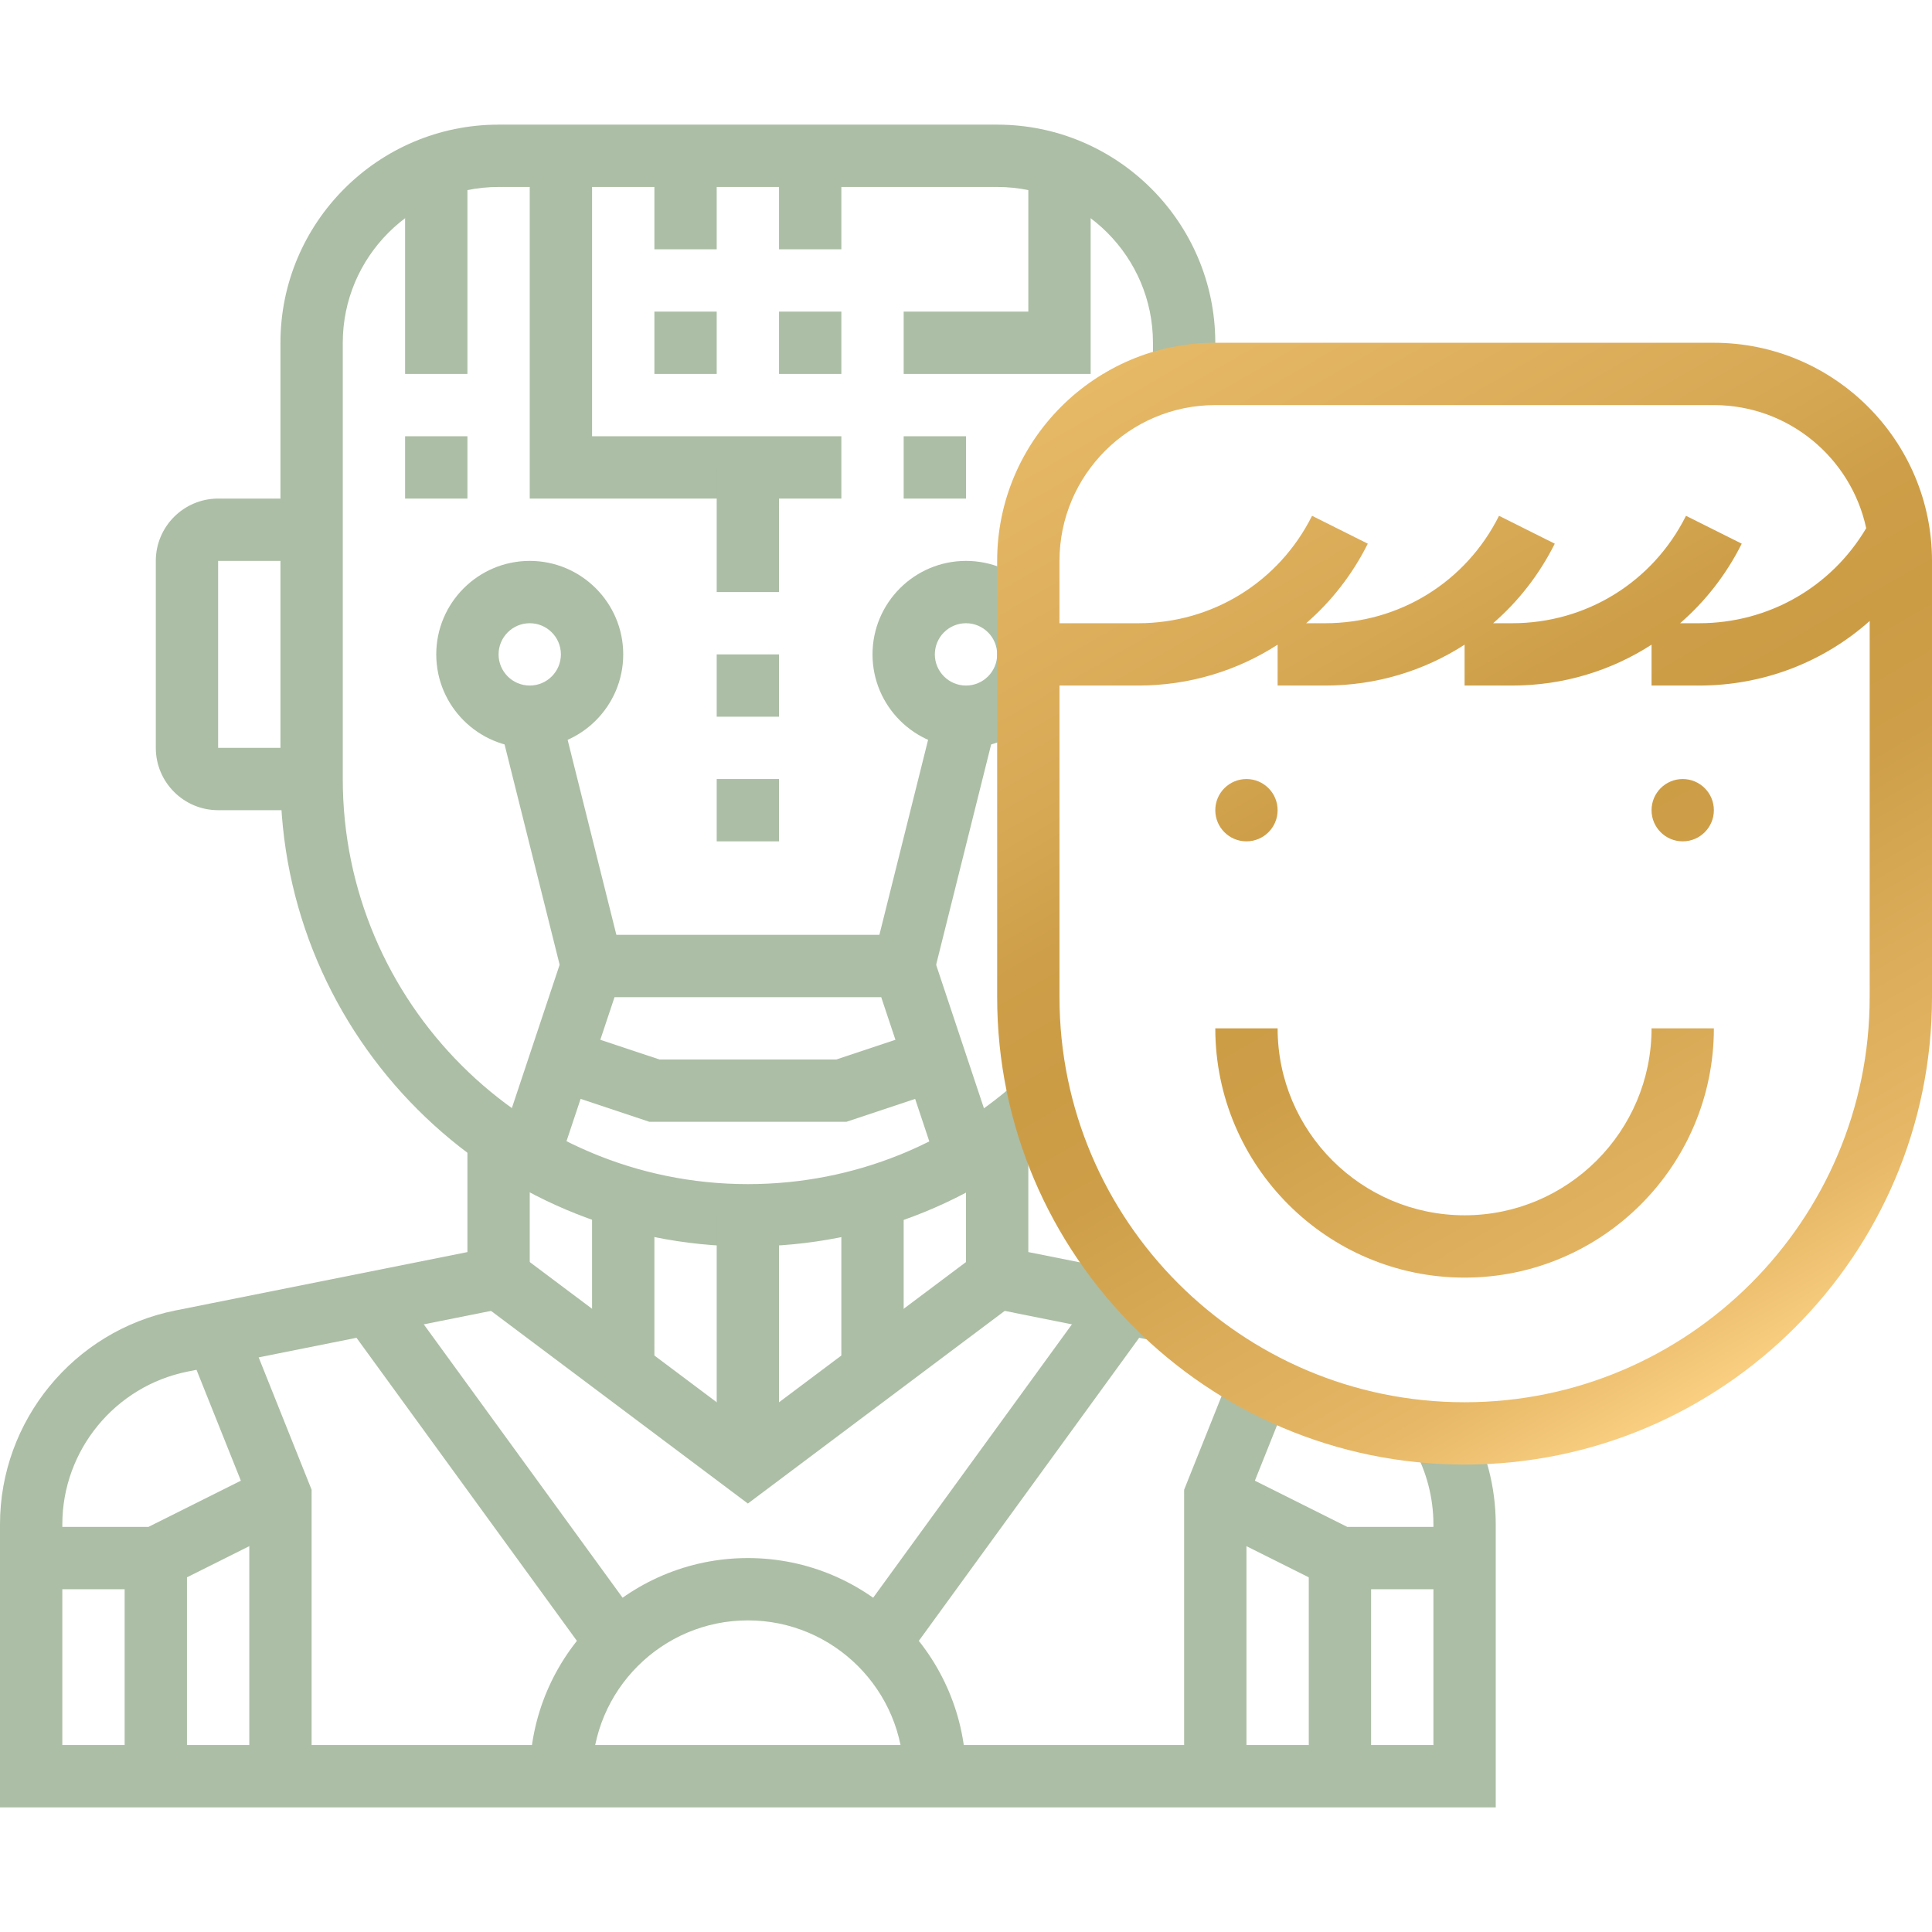 <?xml version="1.0" encoding="UTF-8"?>
<svg id="Ebene_1" xmlns="http://www.w3.org/2000/svg" width="708.661" height="708.661" version="1.1" xmlns:xlink="http://www.w3.org/1999/xlink" viewBox="0 0 708.661 708.661">
  <!-- Generator: Adobe Illustrator 29.5.1, SVG Export Plug-In . SVG Version: 2.1.0 Build 141)  -->
  <defs>
    <linearGradient id="Unbenannter_Verlauf" data-name="Unbenannter Verlauf" x1="434.411" y1="119.932" x2="652.267" y2="497.271" gradientUnits="userSpaceOnUse">
      <stop offset="0" stop-color="#fed386"/>
      <stop offset="0" stop-color="#fed386"/>
      <stop offset="0" stop-color="#fbcf82"/>
      <stop offset="0" stop-color="#e6b967"/>
      <stop offset=".3" stop-color="#d7a854"/>
      <stop offset=".4" stop-color="#ce9f48"/>
      <stop offset=".5" stop-color="#cc9c45"/>
      <stop offset=".6" stop-color="#ce9f48"/>
      <stop offset=".7" stop-color="#d7a854"/>
      <stop offset=".9" stop-color="#e6b867"/>
      <stop offset="1" stop-color="#facf81"/>
      <stop offset="1" stop-color="#fed386"/>
    </linearGradient>
  </defs>
  <path d="M274.32,457.201c-94.544,0-171.45-76.907-171.45-171.45V125.73c0-44.113,35.897-80.01,80.01-80.01h182.88c44.113,0,80.01,35.897,80.01,80.01v11.43h-22.86v-11.43c0-31.51-25.64-57.15-57.15-57.15h-182.88c-31.51,0-57.15,25.64-57.15,57.15v160.02c0,81.93,66.66,148.59,148.59,148.59,39.124,0,76.047-15.08,103.987-42.45l16.006,16.32c-32.236,31.588-74.853,48.99-119.992,48.99Z" fill="#acbea5"/>
  <path d="M114.3,297.181h-34.29c-12.602,0-22.86-10.258-22.86-22.86v-68.58c0-12.602,10.258-22.86,22.86-22.86h34.29v22.86h-34.29v68.58h34.29v22.86Z" fill="#acbea5"/>
  <polygon points="343.493 426.527 323.233 365.761 225.408 365.761 205.148 426.527 183.472 419.294 208.933 342.901 339.708 342.901 365.168 419.294 343.493 426.527" fill="#acbea5"/>
  <path d="M194.31,274.32c-18.909,0-34.29-15.381-34.29-34.29s15.381-34.29,34.29-34.29,34.29,15.381,34.29,34.29-15.382,34.29-34.29,34.29ZM194.31,228.6c-6.307,0-11.43,5.123-11.43,11.43s5.123,11.43,11.43,11.43,11.43-5.123,11.43-11.43-5.123-11.43-11.43-11.43Z" fill="#acbea5"/>
  <rect x="194.316" y="261.483" width="22.848" height="94.254" transform="translate(-68.706 59.114) rotate(-14.036)" fill="#acbea5"/>
  <path d="M354.331,274.32c-18.909,0-34.29-15.381-34.29-34.29s15.381-34.29,34.29-34.29,34.29,15.381,34.29,34.29-15.382,34.29-34.29,34.29ZM354.331,228.6c-6.307,0-11.43,5.123-11.43,11.43s5.123,11.43,11.43,11.43,11.43-5.123,11.43-11.43-5.123-11.43-11.43-11.43Z" fill="#acbea5"/>
  <rect x="295.773" y="297.186" width="94.254" height="22.848" transform="translate(-39.605 566.508) rotate(-75.976)" fill="#acbea5"/>
  <rect x="148.59" y="57.15" width="22.86" height="80.01" fill="#acbea5"/>
  <rect x="148.59" y="160.02" width="22.86" height="22.86" fill="#acbea5"/>
  <polygon points="308.611 182.88 194.31 182.88 194.31 57.15 217.17 57.15 217.17 160.02 308.611 160.02 308.611 182.88" fill="#acbea5"/>
  <rect x="331.471" y="160.02" width="22.86" height="22.86" fill="#acbea5"/>
  <rect x="262.89" y="171.45" width="22.86" height="45.72" fill="#acbea5"/>
  <rect x="262.89" y="240.03" width="22.86" height="22.86" fill="#acbea5"/>
  <rect x="262.89" y="285.751" width="22.86" height="22.86" fill="#acbea5"/>
  <rect x="285.751" y="114.3" width="22.86" height="22.86" fill="#acbea5"/>
  <polygon points="400.051 137.16 331.471 137.16 331.471 114.3 377.191 114.3 377.191 57.15 400.051 57.15 400.051 137.16" fill="#acbea5"/>
  <polygon points="310.463 411.481 238.178 411.481 202.124 399.459 209.357 377.783 241.883 388.621 306.758 388.621 339.284 377.783 346.517 399.459 310.463 411.481" fill="#acbea5"/>
  <rect x="262.89" y="445.771" width="22.86" height="91.44" fill="#acbea5"/>
  <rect x="217.17" y="434.341" width="22.86" height="68.58" fill="#acbea5"/>
  <rect x="308.611" y="434.341" width="22.86" height="68.58" fill="#acbea5"/>
  <path d="M548.641,662.941H0v-103.797c0-37.996,27.046-71.002,64.317-78.458l107.134-21.42v-47.785h22.86v66.515l-125.507,25.104c-26.622,5.335-45.943,28.898-45.943,56.045v80.937h502.921v-80.937c0-9.711-2.5-19.333-7.211-27.805l19.958-11.117c6.619,11.854,10.113,25.315,10.113,38.922v103.797Z" fill="#acbea5"/>
  <polygon points="420.667 491.268 354.331 477.995 354.331 411.481 377.191 411.481 377.191 459.266 425.154 468.854 420.667 491.268" fill="#acbea5"/>
  <polygon points="274.32 551.499 176.027 477.773 189.734 459.489 274.32 522.923 358.907 459.489 372.614 477.773 274.32 551.499" fill="#acbea5"/>
  <polygon points="114.3 651.511 91.44 651.511 91.44 550.84 69.395 495.733 90.625 487.249 114.3 546.442 114.3 651.511" fill="#acbea5"/>
  <polygon points="457.201 651.511 434.341 651.511 434.341 546.442 451.731 502.966 472.962 511.449 457.201 550.84 457.201 651.511" fill="#acbea5"/>
  <polygon points="59.851 582.931 11.43 582.931 11.43 560.071 54.449 560.071 97.757 538.417 107.983 558.865 59.851 582.931" fill="#acbea5"/>
  <polygon points="537.211 582.931 488.79 582.931 440.658 558.865 450.883 538.417 494.192 560.071 537.211 560.071 537.211 582.931" fill="#acbea5"/>
  <rect x="45.72" y="571.501" width="22.86" height="80.01" fill="#acbea5"/>
  <rect x="480.061" y="571.501" width="22.86" height="80.01" fill="#acbea5"/>
  <path d="M354.331,651.511h-22.86c0-31.51-25.64-57.15-57.15-57.15s-57.15,25.64-57.15,57.15h-22.86c0-44.113,35.897-80.01,80.01-80.01s80.01,35.897,80.01,80.01Z" fill="#acbea5"/>
  <rect x="171.453" y="465.193" width="22.854" height="155.465" transform="translate(-284.355 211.407) rotate(-36.027)" fill="#acbea5"/>
  <rect x="288.028" y="531.499" width="155.465" height="22.854" transform="translate(-288.457 519.487) rotate(-53.981)" fill="#acbea5"/>
  <rect x="240.03" y="114.3" width="22.86" height="22.86" fill="#acbea5"/>
  <rect x="240.03" y="57.15" width="22.86" height="34.29" fill="#acbea5"/>
  <rect x="285.751" y="57.15" width="22.86" height="34.29" fill="#acbea5"/>
  <path d="M457.201,308.611c6.313,0,11.43-5.117,11.43-11.43s-5.117-11.43-11.43-11.43-11.43,5.117-11.43,11.43,5.117,11.43,11.43,11.43ZM537.211,445.771c-37.818,0-68.58-30.763-68.58-68.58h-22.86c0,50.419,41.021,91.44,91.44,91.44s91.44-41.021,91.44-91.44h-22.86c0,37.817-30.763,68.58-68.58,68.58ZM628.651,125.73h-182.88c-44.113,0-80.01,35.897-80.01,80.01v160.02c0,94.543,76.907,171.45,171.45,171.45s171.45-76.907,171.45-171.45v-160.02c0-44.113-35.897-80.01-80.01-80.01ZM388.621,205.74c0-31.51,25.64-57.15,57.15-57.15h182.88c27.396,0,50.345,19.385,55.873,45.156-12.811,21.621-35.834,34.854-61.265,34.854h-6.989c9.193-7.973,16.919-17.807,22.604-29.177l-20.448-10.225c-12.156,24.3-36.578,39.403-63.748,39.403h-6.989c9.193-7.973,16.919-17.807,22.604-29.177l-20.448-10.225c-12.156,24.3-36.578,39.403-63.748,39.403h-6.989c9.193-7.973,16.919-17.807,22.604-29.177l-20.448-10.225c-12.156,24.3-36.578,39.403-63.748,39.403h-28.898v-22.86ZM685.801,365.761c0,81.93-66.66,148.59-148.59,148.59s-148.59-66.66-148.59-148.59v-114.3h28.898c18.598,0,36.214-5.365,51.112-14.992v14.992h17.468c18.598,0,36.214-5.365,51.112-14.992v14.992h17.468c18.598,0,36.214-5.365,51.112-14.992v14.992h17.468c23.614,0,45.654-8.633,62.542-23.683v137.983ZM605.791,297.181c0,6.313,5.117,11.43,11.43,11.43s11.43-5.117,11.43-11.43-5.117-11.43-11.43-11.43-11.43,5.117-11.43,11.43Z" fill="url(#Unbenannter_Verlauf)"/>
</svg>
